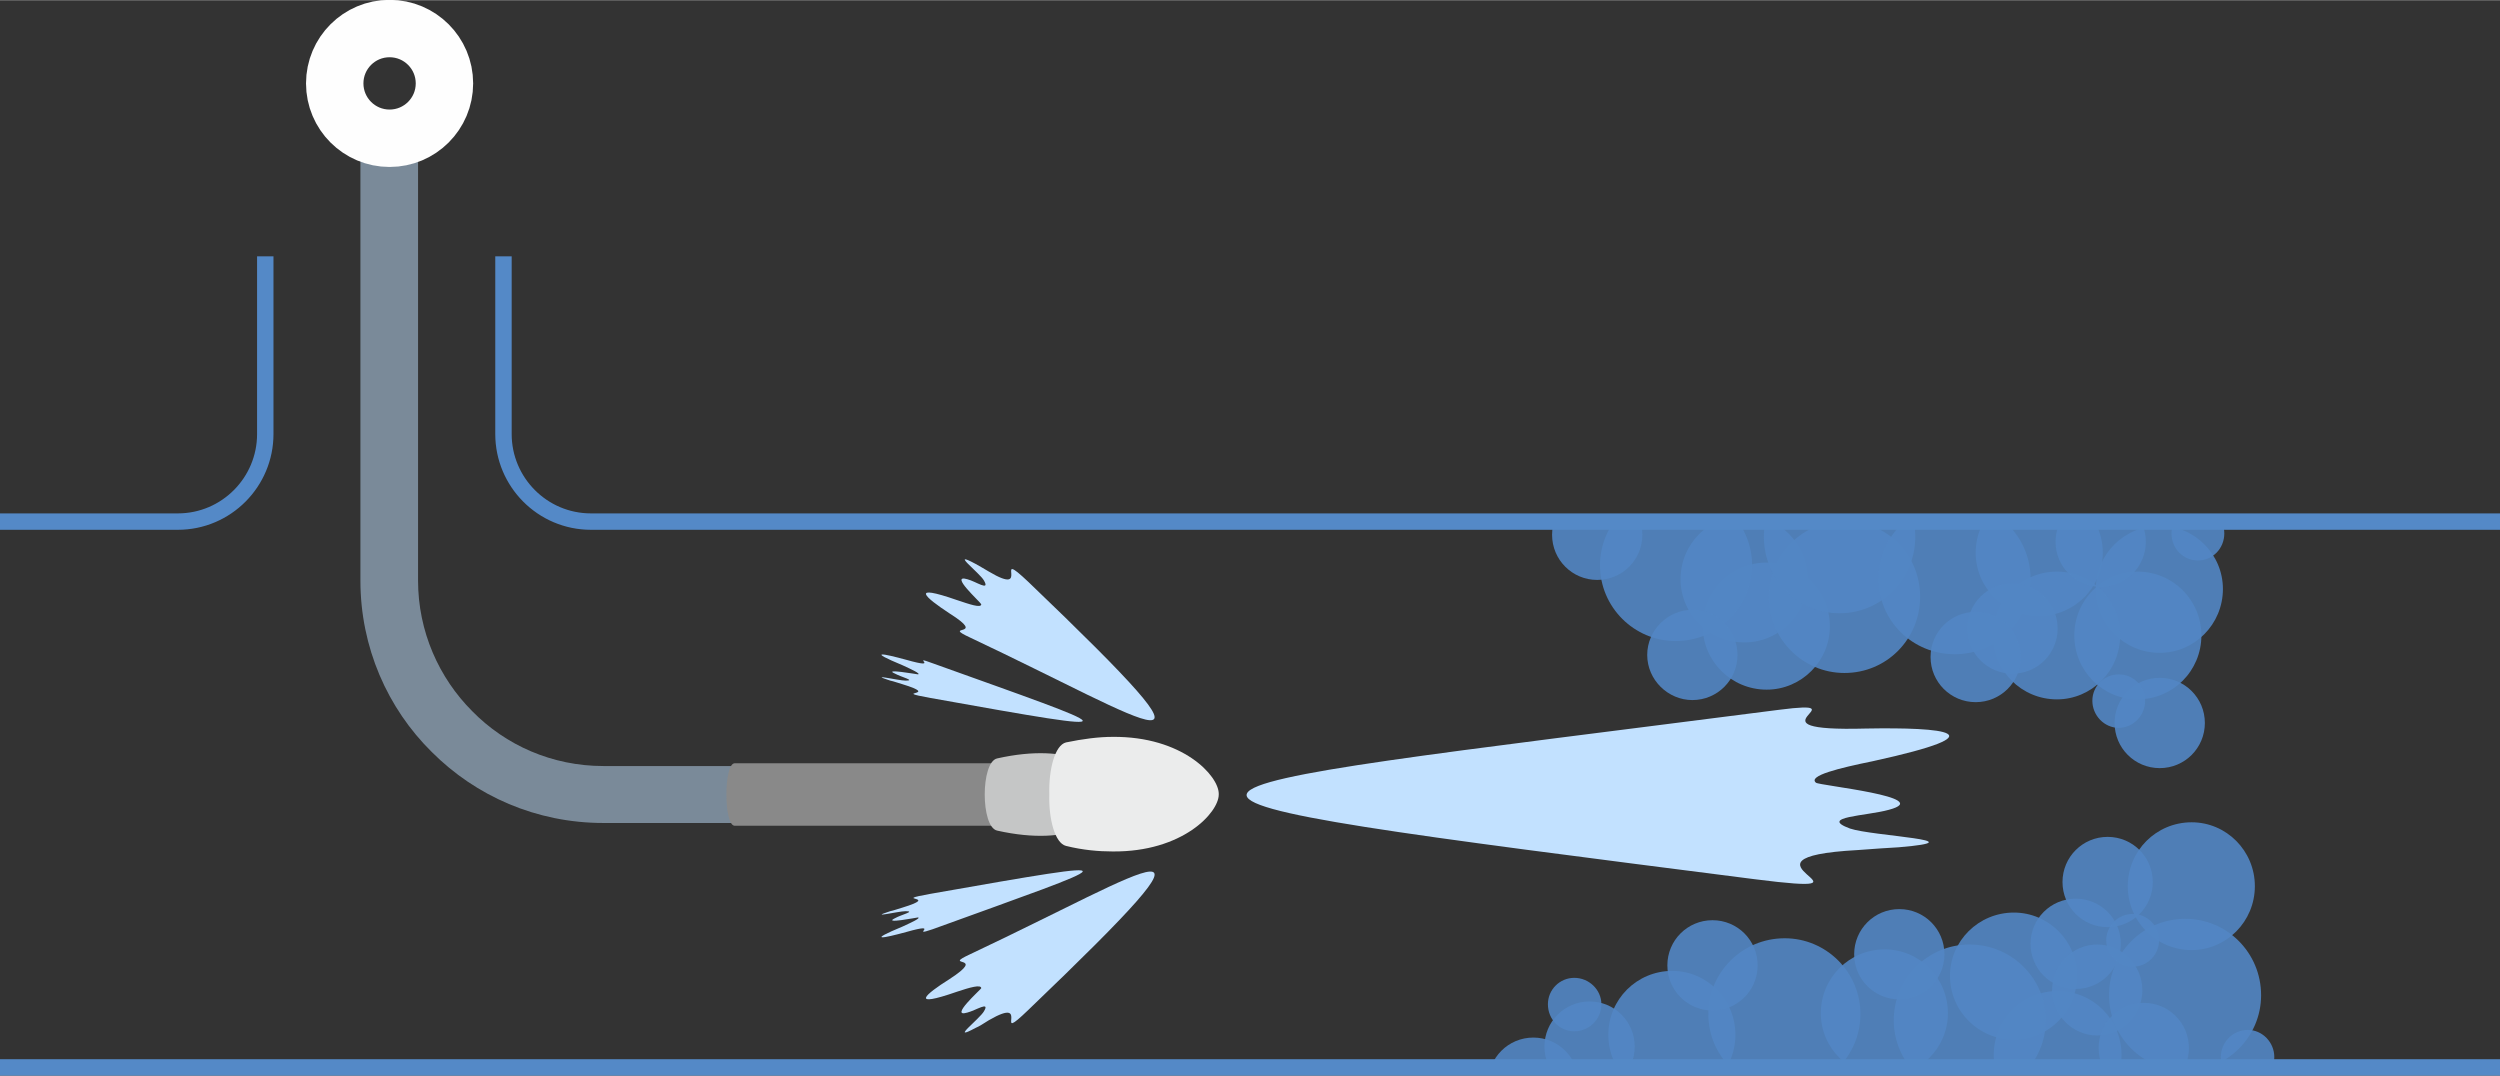 <?xml version="1.0" encoding="UTF-8" standalone="no"?>
<!-- Creator: CorelDRAW X8 -->

<svg
   xmlns:dc="http://purl.org/dc/elements/1.1/"
   xmlns:cc="http://creativecommons.org/ns#"
   xmlns:rdf="http://www.w3.org/1999/02/22-rdf-syntax-ns#"
   xmlns:svg="http://www.w3.org/2000/svg"
   xmlns="http://www.w3.org/2000/svg"
   xmlns:sodipodi="http://sodipodi.sourceforge.net/DTD/sodipodi-0.dtd"
   xmlns:inkscape="http://www.inkscape.org/namespaces/inkscape"
   xml:space="preserve"
   width="3600"
   height="1549.144"
   version="1.1"
   style="clip-rule:evenodd;fill-rule:evenodd;image-rendering:optimizeQuality;shape-rendering:geometricPrecision;text-rendering:geometricPrecision"
   viewBox="0 0 3600 1548.62"
   id="svg120"
   sodipodi:docname="02.svg"
   inkscape:version="0.92.1 r15371"><rect x="0" y="0" width="3600" height="1548.62" fill="#333333" stroke="none"/><sodipodi:namedview
     pagecolor="#ffffff"
     bordercolor="#666666"
     borderopacity="1"
     objecttolerance="10"
     gridtolerance="10"
     guidetolerance="10"
     inkscape:pageopacity="0"
     inkscape:pageshadow="2"
     inkscape:window-width="640"
     inkscape:window-height="480"
     id="namedview122"
     showgrid="false"
     fit-margin-top="0"
     fit-margin-left="0"
     fit-margin-right="0"
     fit-margin-bottom="0"
     inkscape:zoom="0.079918727"
     inkscape:cx="1800"
     inkscape:cy="759.80985"
     inkscape:window-x="0"
     inkscape:window-y="0"
     inkscape:window-maximized="0"
     inkscape:current-layer="svg120" /><defs
     id="defs7"><style
       type="text/css"
       id="style2"><![CDATA[
    .str1 {stroke:#5489C7;stroke-width:23.62}
    .str0 {stroke:#FEFEFE;stroke-width:82.669}
    .fil3 {fill:none}
    .fil7 {fill:#EBECEC}
    .fil6 {fill:#C5C6C6}
    .fil1 {fill:#898989}
    .fil5 {fill:#C2E1FF}
    .fil4 {fill:#C2E1FF;fill-rule:nonzero}
    .fil0 {fill:#C2E1FF;fill-rule:nonzero;fill-opacity:0.502}
    .fil2 {fill:#5286C4;fill-opacity:0.902}
   ]]></style><clipPath
       id="id0"><path
         d="m 1875,1438 h 1525 v 786 H 1875 Z"
         id="path4"
         inkscape:connector-curvature="0" /></clipPath></defs><g
     id="Слой_x0020_1"
     transform="translate(-1,-687.166)"><g
       id="_2208207649632"><path
         class="fil0"
         d="m 603,888 v 635 c 0,73 30,140 78,188 48,49 115,79 189,79 h 524 v 82 H 870 c -97,0 -184,-39 -247,-102 -64,-63 -103,-151 -103,-247 V 888 Z"
         id="path10"
         inkscape:connector-curvature="0"
         style="fill:#c2e1ff;fill-opacity:0.502;fill-rule:nonzero" /><path
         class="fil1"
         d="m 1496,1786 h -437 c -16,0 -16,90 0,90 h 437 c 18,0 32,-20 32,-45 v 0 c 0,-25 -14,-45 -32,-45 z"
         id="path12"
         inkscape:connector-curvature="0"
         style="fill:#898989" /><g
         id="g14" /><g
         clip-path="url(#id0)"
         id="g93"><g
           id="_2208207591712"><g
             id="g90"><path
               class="fil2"
               d="m 3111,1444 c 50,0 91,41 91,91 0,51 -41,92 -91,92 -51,0 -92,-41 -92,-92 0,-50 41,-91 92,-91 z"
               id="path16"
               inkscape:connector-curvature="0"
               style="fill:#5286c4;fill-opacity:0.902" /><path
               class="fil2"
               d="m 2545,1497 c 50,0 91,41 91,92 0,50 -41,91 -91,91 -51,0 -92,-41 -92,-91 0,-51 41,-92 92,-92 z"
               id="path18"
               inkscape:connector-curvature="0"
               style="fill:#5286c4;fill-opacity:0.902" /><path
               class="fil2"
               d="m 2715,2054 c 50,0 91,41 91,92 0,50 -41,91 -91,91 -51,0 -92,-41 -92,-91 0,-51 41,-92 92,-92 z"
               id="path20"
               inkscape:connector-curvature="0"
               style="fill:#5286c4;fill-opacity:0.902" /><path
               class="fil2"
               d="m 2409,2085 c 50,0 91,41 91,92 0,51 -41,92 -91,92 -51,0 -92,-41 -92,-92 0,-51 41,-92 92,-92 z"
               id="path22"
               inkscape:connector-curvature="0"
               style="fill:#5286c4;fill-opacity:0.902" /><path
               class="fil2"
               d="m 3079,1510 c 51,0 92,41 92,92 0,51 -41,92 -92,92 -50,0 -91,-41 -91,-92 0,-51 41,-92 91,-92 z"
               id="path24"
               inkscape:connector-curvature="0"
               style="fill:#5286c4;fill-opacity:0.902" /><path
               class="fil2"
               d="m 2963,1510 c 50,0 91,41 91,92 0,51 -41,92 -91,92 -51,0 -92,-41 -92,-92 0,-51 41,-92 92,-92 z"
               id="path26"
               inkscape:connector-curvature="0"
               style="fill:#5286c4;fill-opacity:0.902" /><path
               class="fil2"
               d="m 3157,1871 c 50,0 91,41 91,92 0,51 -41,92 -91,92 -51,0 -92,-41 -92,-92 0,-51 41,-92 92,-92 z"
               id="path28"
               inkscape:connector-curvature="0"
               style="fill:#5286c4;fill-opacity:0.902" /><path
               class="fil2"
               d="m 2937,1391 c 51,0 92,41 92,92 0,50 -41,91 -92,91 -50,0 -91,-41 -91,-91 0,-51 41,-92 91,-92 z"
               id="path30"
               inkscape:connector-curvature="0"
               style="fill:#5286c4;fill-opacity:0.902" /><path
               class="fil2"
               d="m 2901,2001 c 50,0 91,41 91,91 0,51 -41,92 -91,92 -51,0 -92,-41 -92,-92 0,-50 41,-91 92,-91 z"
               id="path32"
               inkscape:connector-curvature="0"
               style="fill:#5286c4;fill-opacity:0.902" /><path
               class="fil2"
               d="m 2964,2114 c 51,0 92,41 92,92 0,51 -41,92 -92,92 -51,0 -92,-41 -92,-92 0,-51 41,-92 92,-92 z"
               id="path34"
               inkscape:connector-curvature="0"
               style="fill:#5286c4;fill-opacity:0.902" /><path
               class="fil2"
               d="m 2513,1429 c 50,0 91,41 91,92 0,50 -41,91 -91,91 -51,0 -92,-41 -92,-91 0,-51 41,-92 92,-92 z"
               id="path36"
               inkscape:connector-curvature="0"
               style="fill:#5286c4;fill-opacity:0.902" /><path
               class="fil2"
               d="m 2414,1392 c 61,0 110,49 110,109 0,60 -49,109 -110,109 -60,0 -109,-49 -109,-109 0,-60 49,-109 109,-109 z"
               id="path38"
               inkscape:connector-curvature="0"
               style="fill:#5286c4;fill-opacity:0.902" /><path
               class="fil2"
               d="m 2571,2038 c 60,0 109,49 109,109 0,61 -49,109 -109,109 -61,0 -110,-48 -110,-109 0,-60 49,-109 110,-109 z"
               id="path40"
               inkscape:connector-curvature="0"
               style="fill:#5286c4;fill-opacity:0.902" /><path
               class="fil2"
               d="m 3148,2010 c 60,0 109,49 109,110 0,60 -49,109 -109,109 -61,0 -110,-49 -110,-109 0,-61 49,-110 110,-110 z"
               id="path42"
               inkscape:connector-curvature="0"
               style="fill:#5286c4;fill-opacity:0.902" /><path
               class="fil2"
               d="m 2657,1437 c 61,0 109,49 109,109 0,61 -48,110 -109,110 -60,0 -109,-49 -109,-110 0,-60 49,-109 109,-109 z"
               id="path44"
               inkscape:connector-curvature="0"
               style="fill:#5286c4;fill-opacity:0.902" /><path
               class="fil2"
               d="m 2650,1351 c 60,0 109,49 109,109 0,61 -49,110 -109,110 -60,0 -109,-49 -109,-110 0,-60 49,-109 109,-109 z"
               id="path46"
               inkscape:connector-curvature="0"
               style="fill:#5286c4;fill-opacity:0.902" /><path
               class="fil2"
               d="m 2837,2047 c 61,0 110,49 110,109 0,60 -49,109 -110,109 -60,0 -109,-49 -109,-109 0,-60 49,-109 109,-109 z"
               id="path48"
               inkscape:connector-curvature="0"
               style="fill:#5286c4;fill-opacity:0.902" /><path
               class="fil2"
               d="m 2816,1411 c 60,0 109,49 109,109 0,61 -49,109 -109,109 -61,0 -110,-48 -110,-109 0,-60 49,-109 110,-109 z"
               id="path50"
               inkscape:connector-curvature="0"
               style="fill:#5286c4;fill-opacity:0.902" /><path
               class="fil2"
               d="m 2301,1392 c 36,0 65,29 65,65 0,36 -29,65 -65,65 -36,0 -65,-29 -65,-65 0,-36 29,-65 65,-65 z"
               id="path52"
               inkscape:connector-curvature="0"
               style="fill:#5286c4;fill-opacity:0.902" /><path
               class="fil2"
               d="m 3026,1402 c 36,0 65,29 65,65 0,36 -29,65 -65,65 -36,0 -65,-29 -65,-65 0,-36 29,-65 65,-65 z"
               id="path54"
               inkscape:connector-curvature="0"
               style="fill:#5286c4;fill-opacity:0.902" /><path
               class="fil2"
               d="m 2899,1527 c 36,0 65,29 65,65 0,36 -29,65 -65,65 -36,0 -65,-29 -65,-65 0,-36 29,-65 65,-65 z"
               id="path56"
               inkscape:connector-curvature="0"
               style="fill:#5286c4;fill-opacity:0.902" /><path
               class="fil2"
               d="m 2467,2012 c 36,0 65,29 65,65 0,36 -29,65 -65,65 -36,0 -65,-29 -65,-65 0,-36 29,-65 65,-65 z"
               id="path58"
               inkscape:connector-curvature="0"
               style="fill:#5286c4;fill-opacity:0.902" /><path
               class="fil2"
               d="m 3111,1663 c 36,0 65,29 65,65 0,36 -29,65 -65,65 -36,0 -65,-29 -65,-65 0,-36 29,-65 65,-65 z"
               id="path60"
               inkscape:connector-curvature="0"
               style="fill:#5286c4;fill-opacity:0.902" /><path
               class="fil2"
               d="m 2990,1981 c 36,0 65,29 65,65 0,36 -29,65 -65,65 -36,0 -65,-29 -65,-65 0,-36 29,-65 65,-65 z"
               id="path62"
               inkscape:connector-curvature="0"
               style="fill:#5286c4;fill-opacity:0.902" /><path
               class="fil2"
               d="m 2846,1568 c 36,0 65,29 65,65 0,36 -29,65 -65,65 -36,0 -65,-29 -65,-65 0,-36 29,-65 65,-65 z"
               id="path64"
               inkscape:connector-curvature="0"
               style="fill:#5286c4;fill-opacity:0.902" /><path
               class="fil2"
               d="m 2438,1565 c 36,0 65,29 65,65 0,36 -29,65 -65,65 -35,0 -65,-29 -65,-65 0,-36 30,-65 65,-65 z"
               id="path66"
               inkscape:connector-curvature="0"
               style="fill:#5286c4;fill-opacity:0.902" /><path
               class="fil2"
               d="m 2736,1996 c 36,0 65,29 65,65 0,36 -29,65 -65,65 -36,0 -65,-29 -65,-65 0,-36 29,-65 65,-65 z"
               id="path68"
               inkscape:connector-curvature="0"
               style="fill:#5286c4;fill-opacity:0.902" /><path
               class="fil2"
               d="m 3036,1892 c 36,0 65,29 65,65 0,36 -29,65 -65,65 -36,0 -65,-29 -65,-65 0,-36 29,-65 65,-65 z"
               id="path70"
               inkscape:connector-curvature="0"
               style="fill:#5286c4;fill-opacity:0.902" /><path
               class="fil2"
               d="m 2209,2181 c 36,0 65,29 65,65 0,36 -29,65 -65,65 -36,0 -65,-29 -65,-65 0,-36 29,-65 65,-65 z"
               id="path72"
               inkscape:connector-curvature="0"
               style="fill:#5286c4;fill-opacity:0.902" /><path
               class="fil2"
               d="m 2290,2129 c 36,0 65,29 65,65 0,36 -29,65 -65,65 -36,0 -65,-29 -65,-65 0,-36 29,-65 65,-65 z"
               id="path74"
               inkscape:connector-curvature="0"
               style="fill:#5286c4;fill-opacity:0.902" /><path
               class="fil2"
               d="m 3021,2047 c 36,0 65,30 65,66 0,35 -29,65 -65,65 -36,0 -65,-30 -65,-65 0,-36 29,-66 65,-66 z"
               id="path76"
               inkscape:connector-curvature="0"
               style="fill:#5286c4;fill-opacity:0.902" /><path
               class="fil2"
               d="m 3088,2131 c 36,0 65,29 65,65 0,36 -29,65 -65,65 -36,0 -65,-29 -65,-65 0,-36 29,-65 65,-65 z"
               id="path78"
               inkscape:connector-curvature="0"
               style="fill:#5286c4;fill-opacity:0.902" /><path
               class="fil2"
               d="m 3238,2170 c 21,0 38,18 38,39 0,21 -17,38 -38,38 -22,0 -39,-17 -39,-38 0,-21 17,-39 39,-39 z"
               id="path80"
               inkscape:connector-curvature="0"
               style="fill:#5286c4;fill-opacity:0.902" /><path
               class="fil2"
               d="m 2268,2095 c 21,0 39,17 39,38 0,22 -18,39 -39,39 -21,0 -38,-17 -38,-39 0,-21 17,-38 38,-38 z"
               id="path82"
               inkscape:connector-curvature="0"
               style="fill:#5286c4;fill-opacity:0.902" /><path
               class="fil2"
               d="m 3072,2003 c 21,0 38,17 38,38 0,21 -17,38 -38,38 -21,0 -38,-17 -38,-38 0,-21 17,-38 38,-38 z"
               id="path84"
               inkscape:connector-curvature="0"
               style="fill:#5286c4;fill-opacity:0.902" /><path
               class="fil2"
               d="m 3166,1417 c 21,0 38,17 38,38 0,22 -17,39 -38,39 -21,0 -38,-17 -38,-39 0,-21 17,-38 38,-38 z"
               id="path86"
               inkscape:connector-curvature="0"
               style="fill:#5286c4;fill-opacity:0.902" /><path
               class="fil2"
               d="m 3052,1658 c 21,0 38,17 38,38 0,21 -17,39 -38,39 -21,0 -38,-18 -38,-39 0,-21 17,-38 38,-38 z"
               id="path88"
               inkscape:connector-curvature="0"
               style="fill:#5286c4;fill-opacity:0.902" /></g></g></g><polygon
         class="fil3"
         points="3400,2224 1875,2224 1875,1438 3400,1438 "
         id="polygon95"
         style="fill:none" /><circle
         class="fil3 str0"
         cx="562"
         cy="807"
         r="79"
         id="circle97"
         style="fill:none;stroke:#fefefe;stroke-width:82.669" /><g
         id="_2208207585504"><path
           class="fil4"
           d="m 2616,1814 c 4,4 173,21 105,39 -32,9 -102,10 -56,27 32,11 188,17 70,27 -15,1 -35,2 -59,4 -202,11 56,68 -148,42 -1016,-130 -946,-118 35,-244 124,-16 -58,32 125,27 112,-2 197,6 10,47 -49,10 -94,21 -82,31 z"
           id="path99"
           inkscape:connector-curvature="0"
           style="fill:#c2e1ff;fill-rule:nonzero" /><path
           class="fil5"
           d="m 1414,1557 c -1,-3 -47,-44 -20,-36 12,3 33,18 24,2 -6,-11 -51,-45 -12,-24 5,3 11,6 19,11 64,38 3,-36 57,15 312,299 181,205 -84,80 -43,-20 27,1 -30,-35 -35,-23 -58,-43 11,-19 18,6 35,12 35,6 z"
           id="path101"
           inkscape:connector-curvature="0"
           style="fill:#c2e1ff" /><path
           class="fil5"
           d="m 1414,2110 c -1,2 -47,43 -20,35 12,-3 33,-17 24,-2 -6,11 -51,45 -12,24 5,-2 11,-6 19,-11 64,-37 3,37 57,-15 312,-299 181,-205 -84,-80 -43,20 27,-1 -30,36 -35,22 -58,42 11,18 18,-6 35,-11 35,-5 z"
           id="path103"
           inkscape:connector-curvature="0"
           style="fill:#c2e1ff" /><path
           class="fil5"
           d="m 1323,1658 c -1,0 -52,-9 -33,-1 9,5 30,10 15,10 -10,0 -56,-11 -22,0 5,1 10,3 17,5 59,18 -20,9 41,20 307,55 276,48 3,-50 -35,-13 15,10 -38,-5 -33,-9 -58,-14 -5,8 13,6 26,12 22,13 z"
           id="path105"
           inkscape:connector-curvature="0"
           style="fill:#c2e1ff" /><path
           class="fil5"
           d="m 1323,2008 c -1,0 -52,10 -33,1 9,-5 30,-10 15,-10 -10,0 -56,11 -22,0 5,-1 10,-3 17,-5 59,-18 -20,-9 41,-20 307,-54 276,-48 3,51 -35,12 15,-11 -38,4 -33,9 -58,14 -5,-8 13,-6 26,-12 22,-13 z"
           id="path107"
           inkscape:connector-curvature="0"
           style="fill:#c2e1ff" /></g><path
         class="fil6"
         d="m 1437,1779 c -24,5 -24,99 0,104 215,48 215,-152 0,-104 z"
         id="path110"
         inkscape:connector-curvature="0"
         style="fill:#c5c6c6" /><path
         class="fil3 str1"
         d="m 1,1438 h 256 c 70,0 126,-57 126,-126 v -256 m 343,0 v 256 c 0,69 56,126 126,126 h 2749"
         id="path112"
         inkscape:connector-curvature="0"
         style="fill:none;stroke:#5489c7;stroke-width:23.62" /><line
         class="fil3 str1"
         x1="1"
         y1="2224"
         x2="3601"
         y2="2224"
         id="line114"
         style="fill:none;stroke:#5489c7;stroke-width:23.62" /><path
         class="fil7"
         d="m 1512,1831 c -1,35 8,70 24,74 24,6 47,8 67,8 101,1 153,-56 153,-82 0,0 0,0 0,0 0,-1 0,-1 0,-1 0,-26 -52,-83 -153,-82 -20,0 -43,3 -67,8 -16,4 -25,39 -24,75 z"
         id="path116"
         inkscape:connector-curvature="0"
         style="fill:#ebecec" /></g></g></svg>